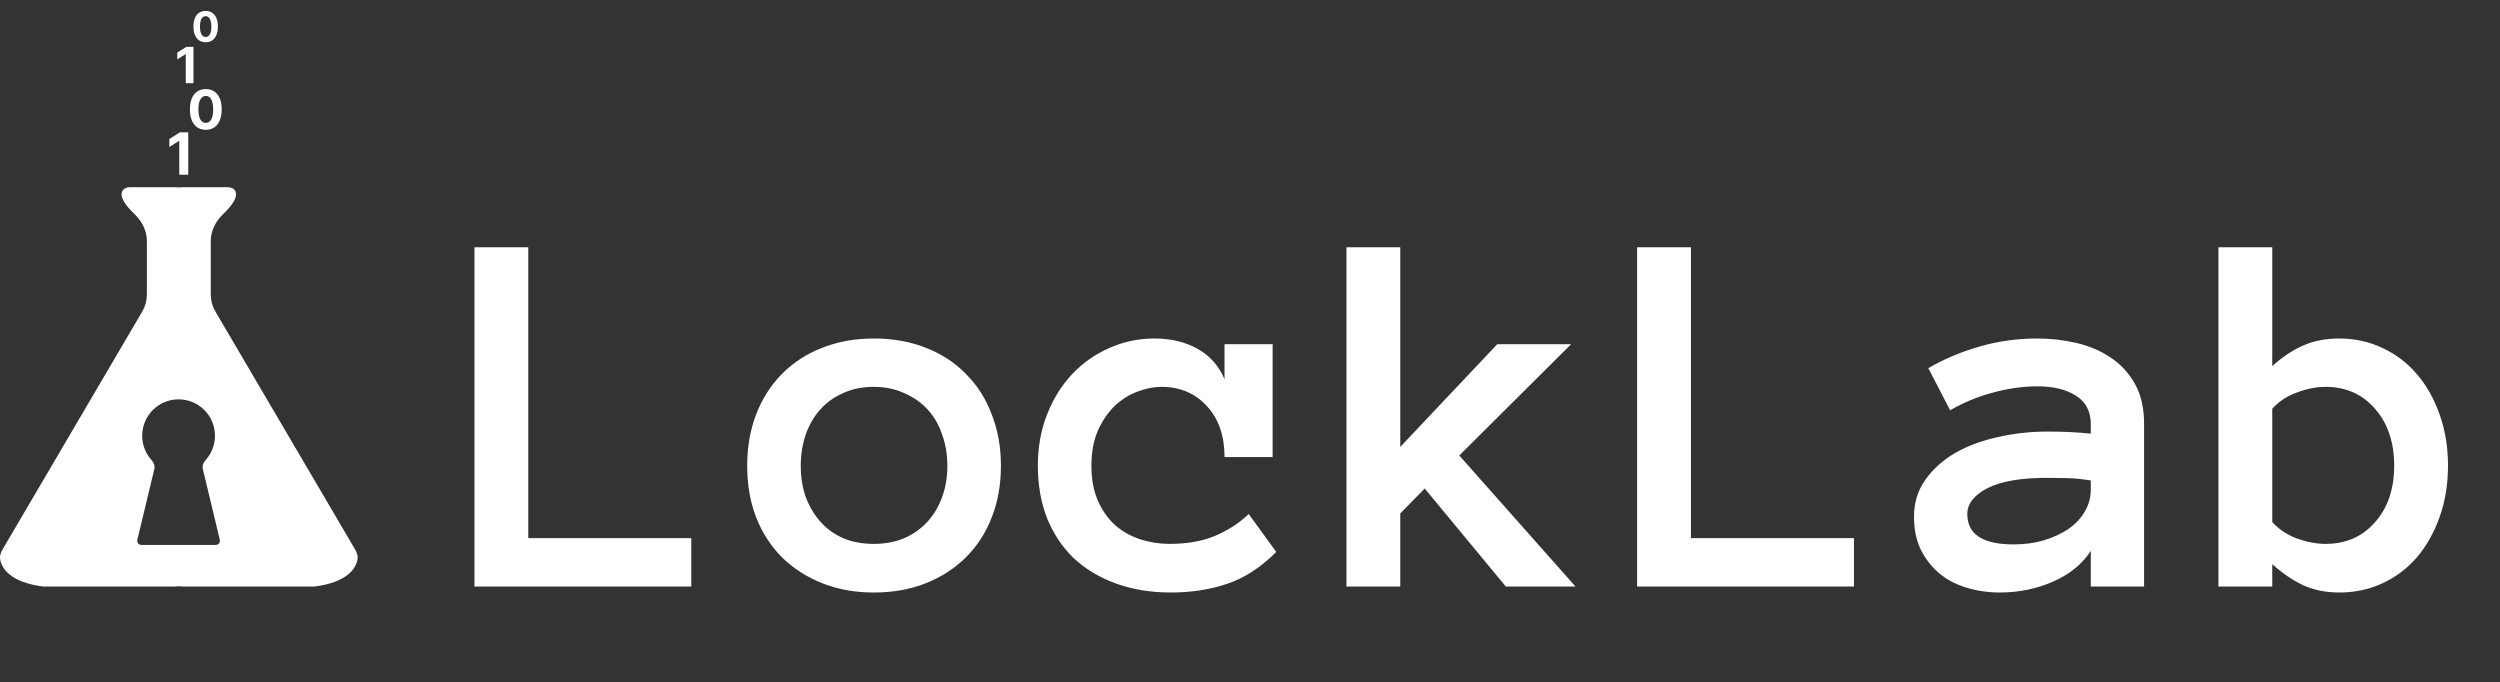 <?xml version="1.0" encoding="UTF-8"?> <svg xmlns="http://www.w3.org/2000/svg" width="601" height="164" viewBox="0 0 601 164" fill="none"><rect x="0" y="0" width="601" height="164" fill="#333333" stroke="none"/><path fill-rule="evenodd" clip-rule="evenodd" d="M31.581 45H41.99C42.329 45 42.662 45.021 42.99 45.062C43.318 45.021 43.651 45 43.99 45H54.398C54.849 45 55.31 45.009 55.722 45.191C57.061 45.784 57.725 47.575 53.651 51.461C51.865 53.164 50.671 55.443 50.671 57.91V70.825C50.671 72.249 51.051 73.647 51.772 74.876L85.274 131.926C85.691 132.638 86.051 133.417 85.968 134.238C85.729 136.593 83.484 139.997 75.628 141H43.99C43.651 141 43.318 140.979 42.99 140.938C42.662 140.979 42.329 141 41.99 141H10.352C2.496 139.997 0.251 136.593 0.012 134.238C-0.071 133.417 0.288 132.638 0.706 131.926L34.208 74.876C34.929 73.647 35.309 72.249 35.309 70.825V57.91C35.309 55.443 34.115 53.164 32.329 51.461C28.255 47.575 28.919 45.784 30.258 45.191C30.669 45.009 31.131 45 31.581 45ZM49.377 110.666C48.858 111.232 48.579 112.002 48.758 112.748L52.843 129.767C52.994 130.395 52.517 131 51.87 131H33.99C33.344 131 32.867 130.395 33.018 129.767L37.102 112.748C37.282 112.002 37.003 111.232 36.484 110.666C35.053 109.109 34.18 107.031 34.18 104.75C34.18 99.918 38.098 96 42.93 96C47.763 96 51.68 99.918 51.68 104.75C51.68 107.031 50.807 109.109 49.377 110.666Z" fill="white"></path><path d="M45.255 31.818V42H43.102V33.861H43.043L40.711 35.323V33.414L43.231 31.818H45.255Z" fill="white"></path><path d="M49.473 31.208C48.679 31.205 47.996 31.009 47.424 30.621C46.854 30.234 46.416 29.672 46.108 28.936C45.803 28.201 45.653 27.316 45.656 26.282C45.656 25.251 45.808 24.372 46.113 23.646C46.42 22.92 46.859 22.367 47.428 21.989C48.001 21.607 48.682 21.416 49.473 21.416C50.264 21.416 50.944 21.607 51.514 21.989C52.086 22.37 52.526 22.924 52.834 23.651C53.142 24.374 53.294 25.251 53.291 26.282C53.291 27.319 53.137 28.206 52.83 28.941C52.525 29.677 52.088 30.238 51.519 30.626C50.949 31.014 50.267 31.208 49.473 31.208ZM49.473 29.55C50.015 29.55 50.447 29.278 50.771 28.733C51.094 28.189 51.254 27.371 51.251 26.282C51.251 25.565 51.177 24.968 51.029 24.491C50.885 24.014 50.678 23.655 50.41 23.415C50.146 23.175 49.834 23.055 49.473 23.055C48.935 23.055 48.504 23.324 48.181 23.863C47.858 24.401 47.694 25.208 47.691 26.282C47.691 27.008 47.764 27.615 47.908 28.101C48.056 28.584 48.264 28.947 48.532 29.19C48.799 29.43 49.113 29.55 49.473 29.55Z" fill="white"></path><path d="M46.504 11.273V20H44.659V13.024H44.608L42.609 14.277V12.641L44.77 11.273H46.504Z" fill="white"></path><path d="M49.441 10.16C48.83 10.157 48.305 10.007 47.864 9.709C47.426 9.411 47.089 8.978 46.852 8.413C46.618 7.847 46.502 7.166 46.504 6.371C46.504 5.578 46.621 4.902 46.856 4.343C47.093 3.784 47.43 3.359 47.868 3.068C48.308 2.775 48.833 2.628 49.441 2.628C50.05 2.628 50.573 2.775 51.011 3.068C51.451 3.362 51.789 3.788 52.026 4.347C52.263 4.903 52.38 5.578 52.378 6.371C52.378 7.169 52.26 7.85 52.023 8.416C51.788 8.982 51.452 9.414 51.014 9.712C50.576 10.011 50.052 10.16 49.441 10.16ZM49.441 8.885C49.858 8.885 50.19 8.675 50.439 8.256C50.688 7.837 50.811 7.209 50.808 6.371C50.808 5.819 50.751 5.36 50.638 4.993C50.526 4.626 50.368 4.35 50.162 4.165C49.958 3.981 49.718 3.888 49.441 3.888C49.027 3.888 48.695 4.096 48.447 4.51C48.198 4.924 48.073 5.545 48.07 6.371C48.07 6.929 48.126 7.396 48.237 7.77C48.351 8.142 48.511 8.421 48.717 8.608C48.923 8.793 49.164 8.885 49.441 8.885Z" fill="white"></path><path d="M166.188 141H114.062V59.438H127V129.375H166.188V141ZM240.625 111.938C240.625 116.479 239.896 120.604 238.438 124.312C237.021 128.021 234.958 131.229 232.25 133.938C229.583 136.604 226.375 138.688 222.625 140.188C218.875 141.688 214.688 142.438 210.062 142.438C205.521 142.438 201.375 141.688 197.625 140.188C193.875 138.688 190.646 136.604 187.938 133.938C185.271 131.229 183.208 128.021 181.75 124.312C180.333 120.604 179.625 116.479 179.625 111.938C179.625 107.521 180.333 103.438 181.75 99.688C183.208 95.896 185.271 92.646 187.938 89.938C190.646 87.188 193.875 85.083 197.625 83.625C201.375 82.125 205.521 81.375 210.062 81.375C214.688 81.375 218.875 82.125 222.625 83.625C226.375 85.083 229.583 87.188 232.25 89.938C234.958 92.646 237.021 95.896 238.438 99.688C239.896 103.438 240.625 107.521 240.625 111.938ZM227.75 111.938C227.75 109.312 227.333 106.833 226.5 104.5C225.708 102.125 224.542 100.104 223 98.438C221.458 96.771 219.583 95.458 217.375 94.5C215.208 93.5 212.771 93 210.062 93C207.312 93 204.854 93.5 202.688 94.5C200.521 95.458 198.688 96.771 197.188 98.438C195.688 100.104 194.521 102.125 193.688 104.5C192.896 106.833 192.5 109.312 192.5 111.938C192.5 114.688 192.896 117.188 193.688 119.438C194.521 121.688 195.688 123.667 197.188 125.375C198.688 127.083 200.521 128.417 202.688 129.375C204.854 130.292 207.312 130.75 210.062 130.75C212.771 130.75 215.208 130.292 217.375 129.375C219.583 128.417 221.458 127.083 223 125.375C224.542 123.667 225.708 121.688 226.5 119.438C227.333 117.188 227.75 114.688 227.75 111.938ZM306.812 132.688C303.062 136.438 299.104 139 294.938 140.375C290.812 141.75 286.333 142.438 281.5 142.438C276.625 142.438 272.188 141.708 268.188 140.25C264.229 138.792 260.854 136.75 258.062 134.125C255.312 131.458 253.188 128.25 251.688 124.5C250.229 120.75 249.5 116.562 249.5 111.938C249.5 107.521 250.229 103.438 251.688 99.688C253.188 95.896 255.188 92.667 257.688 90C260.229 87.292 263.208 85.188 266.625 83.688C270.042 82.146 273.667 81.375 277.5 81.375C281.5 81.375 284.979 82.208 287.938 83.875C290.896 85.542 293.042 87.979 294.375 91.188V82.75H305.938V109.875H294.375C294.375 104.75 292.958 100.667 290.125 97.625C287.333 94.542 283.688 93 279.188 93C277.396 93 275.5 93.375 273.5 94.125C271.542 94.833 269.729 95.958 268.062 97.5C266.438 99.042 265.083 101 264 103.375C262.917 105.75 262.375 108.604 262.375 111.938C262.375 115.188 262.896 118 263.938 120.375C264.979 122.708 266.333 124.646 268 126.188C269.708 127.688 271.708 128.833 274 129.625C276.333 130.375 278.729 130.75 281.188 130.75C285.396 130.75 289.042 130.104 292.125 128.812C295.25 127.479 297.938 125.729 300.188 123.562L306.812 132.688ZM378.75 141H362L342.5 117.438L336.625 123.438V141H323.688V59.438H336.625V107.438L359.938 82.75H377.688L350.812 109.5L378.75 141ZM445.688 141H393.562V59.438H406.5V129.375H445.688V141ZM460.125 124.25C460.125 120.833 461.042 117.854 462.875 115.312C464.708 112.729 467.104 110.583 470.062 108.875C473.062 107.167 476.479 105.896 480.312 105.062C484.188 104.188 488.125 103.75 492.125 103.75C494.333 103.75 496.229 103.792 497.812 103.875C499.396 103.958 501 104.083 502.625 104.25V101.938C502.625 98.896 501.438 96.625 499.062 95.125C496.729 93.625 493.646 92.875 489.812 92.875C486.312 92.875 482.75 93.375 479.125 94.375C475.5 95.333 472.062 96.75 468.812 98.625L463.562 88.5C467.396 86.292 471.5 84.562 475.875 83.312C480.292 82.021 484.938 81.375 489.812 81.375C492.979 81.375 496.083 81.729 499.125 82.438C502.208 83.146 504.958 84.312 507.375 85.938C509.833 87.562 511.792 89.688 513.25 92.312C514.708 94.896 515.438 98.104 515.438 101.938V141H502.625V132.438C500.583 135.604 497.562 138.062 493.562 139.812C489.604 141.562 485.333 142.438 480.75 142.438C477.917 142.438 475.229 142.042 472.688 141.25C470.188 140.5 468.021 139.354 466.188 137.812C464.354 136.271 462.875 134.375 461.75 132.125C460.667 129.833 460.125 127.208 460.125 124.25ZM484.062 130.875C486.604 130.875 488.979 130.562 491.188 129.938C493.438 129.271 495.417 128.375 497.125 127.25C498.833 126.083 500.167 124.688 501.125 123.062C502.125 121.438 502.625 119.646 502.625 117.688V115.5C500.583 115.167 498.667 114.979 496.875 114.938C495.083 114.896 493.5 114.875 492.125 114.875C485.792 114.875 481 115.708 477.75 117.375C474.542 119.042 472.938 121.104 472.938 123.562C472.938 128.438 476.646 130.875 484.062 130.875ZM533.312 59.438H546.25V88C548.708 85.792 551.188 84.146 553.688 83.062C556.229 81.938 559.125 81.375 562.375 81.375C566.125 81.375 569.604 82.146 572.812 83.688C576.021 85.188 578.771 87.292 581.062 90C583.354 92.667 585.167 95.896 586.5 99.688C587.833 103.438 588.5 107.521 588.5 111.938C588.5 116.396 587.833 120.5 586.5 124.25C585.167 128 583.354 131.229 581.062 133.938C578.771 136.604 576.021 138.688 572.812 140.188C569.604 141.688 566.125 142.438 562.375 142.438C559.125 142.438 556.229 141.854 553.688 140.688C551.188 139.521 548.708 137.833 546.25 135.625V141H533.312V59.438ZM546.25 125.5C547.792 127.208 549.75 128.521 552.125 129.438C554.542 130.312 556.854 130.75 559.062 130.75C563.938 130.75 567.896 129.021 570.938 125.562C574.021 122.104 575.562 117.562 575.562 111.938C575.562 106.312 574.021 101.75 570.938 98.25C567.896 94.75 563.938 93 559.062 93C556.854 93 554.542 93.458 552.125 94.375C549.75 95.25 547.792 96.542 546.25 98.25V125.5Z" fill="white"></path></svg> 